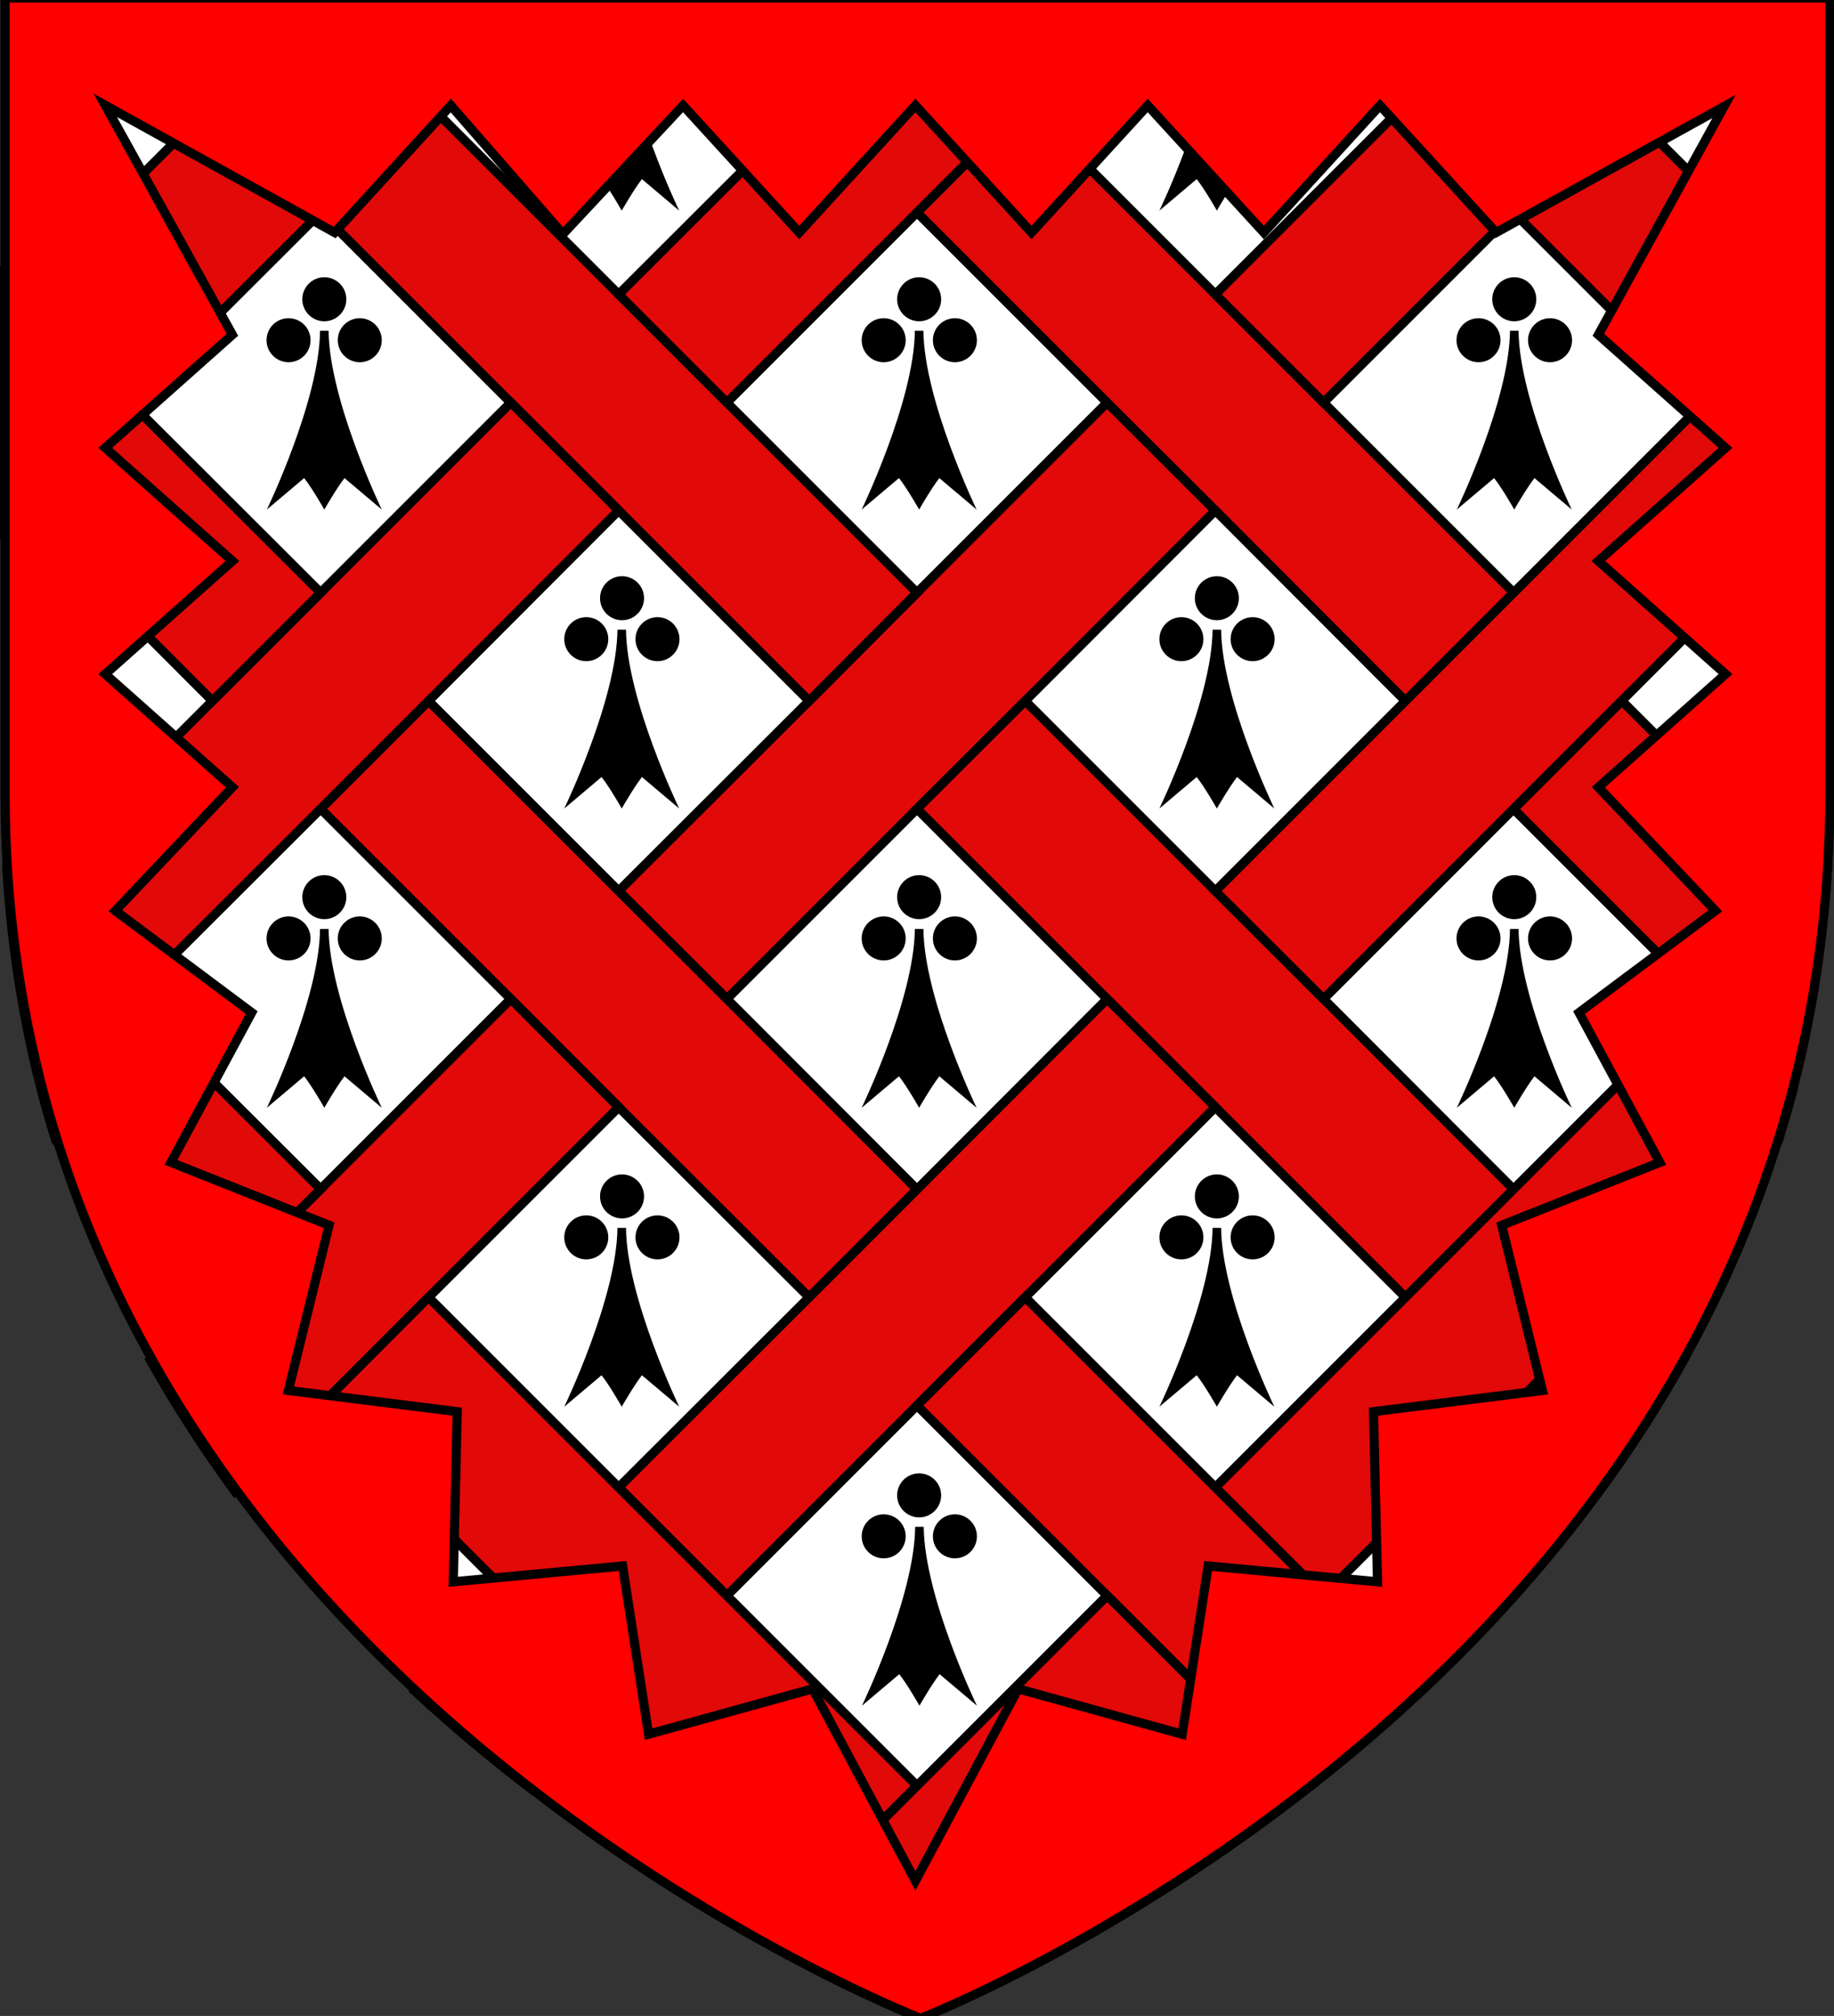 <?xml version="1.0" encoding="UTF-8" standalone="no"?>
<!-- Generator: Adobe Illustrator 19.2.0, SVG Export Plug-In . SVG Version: 6.00 Build 0)  -->

<svg
   version="1.1"
   id="svg2"
   inkscape:export-filename="/Users/olivier/Desktop/Blason Rouge/Blason_Vide_3D.png"
   inkscape:export-xdpi="144"
   inkscape:export-ydpi="144"
   inkscape:output_extension="org.inkscape.output.svg.inkscape"
   inkscape:version="1.2.2 (732a01da63, 2022-12-09)"
   sodipodi:docname="McCulloch of Muil arms.svg"
   sodipodi:version="0.32"
   x="0px"
   y="0px"
   viewBox="0 0 600 659.5"
   style="enable-background:new 0 0 600 659.5;"
   xml:space="preserve"
   xmlns:inkscape="http://www.inkscape.org/namespaces/inkscape"
   xmlns:sodipodi="http://sodipodi.sourceforge.net/DTD/sodipodi-0.dtd"
   xmlns="http://www.w3.org/2000/svg"
   xmlns:svg="http://www.w3.org/2000/svg"><rect x="0" y="0" width="600" height="659.5" fill="#333333" stroke="none"/><defs
   id="defs1825" />
<style
   type="text/css"
   id="style1545">
	.st0{fill:#FFFFFF;}
	.st1{fill:#E20909;stroke:#000000;stroke-width:3;stroke-miterlimit:10;}
	.st2{display:none;opacity:0.5;fill:#FFFFFF;}
	.st3{fill:url(#path2875_4_);stroke:#000000;stroke-width:3;}
</style>
<g
   id="g1748">
	<path
   id="path2875_1_"
   class="st0"
   d="M300,657.9c0,0,298.5-112.3,298.5-397.8V1.5H1.5v258.6C1.5,545.6,300,657.9,300,657.9z" />
	<g
   id="g1746">
		<path
   d="M396.7,10.4c-0.2,22.9-17.4,58.5-17.4,58.5l12.2-10.3c2.7,3.4,6.6,10.3,6.6,10.3c0,0,3.9-6.8,6.6-10.3l0,0h0l0,0L417,68.9    c0,0-17.2-35.6-17.4-58.5H396.7z"
   id="path1548" />
		<polygon
   points="404.8,58.6 404.8,58.6 404.8,58.6   "
   id="polygon1550" />
		<path
   d="M398.1,7.2c3.5,0,6.3-2.4,7-5.7h-14C391.8,4.8,394.7,7.2,398.1,7.2z"
   id="path1552" />
		<circle
   cx="386.5"
   cy="13.5"
   r="7.2"
   id="circle1554" />
		<circle
   cx="409.8"
   cy="13.5"
   r="7.2"
   id="circle1556" />
		<path
   d="M202,10.4c-0.2,22.9-17.4,58.5-17.4,58.5l12.2-10.3c2.7,3.4,6.6,10.3,6.6,10.3c0,0,3.9-6.8,6.6-10.3l0,0h0v0l12.2,10.3    c0,0-17.2-35.6-17.4-58.5H202z"
   id="path1558" />
		<polygon
   points="210.1,58.6 210.1,58.6 210.1,58.6   "
   id="polygon1560" />
		<path
   d="M203.5,7.2c3.5,0,6.3-2.4,7-5.7h-14C197.1,4.8,200,7.2,203.5,7.2z"
   id="path1562" />
		<circle
   cx="191.8"
   cy="13.5"
   r="7.2"
   id="circle1564" />
		<circle
   cx="215.1"
   cy="13.5"
   r="7.2"
   id="circle1566" />
		<path
   d="M8.8,68.9c0,0,3.9-6.8,6.6-10.3l0,0h0v0l12.2,10.3c0,0-17.2-35.6-17.4-58.5H7.4c-0.1,8.8-2.7,19.6-5.9,29.4v19.4l0.7-0.6    C4.9,62.1,8.8,68.9,8.8,68.9z"
   id="path1568" />
		<polygon
   points="15.4,58.6 15.4,58.6 15.4,58.6   "
   id="polygon1570" />
		<path
   d="M8.8,7.2c3.5,0,6.3-2.4,7-5.7h-14C2.5,4.8,5.3,7.2,8.8,7.2z"
   id="path1572" />
		<path
   d="M4.3,13.5c0-2.3-1.1-4.4-2.8-5.7v11.3C3.2,17.8,4.3,15.8,4.3,13.5z"
   id="path1574" />
		<circle
   cx="20.5"
   cy="13.5"
   r="7.2"
   id="circle1576" />
		<path
   d="M591.4,10.4C591.1,33.3,574,68.9,574,68.9l12.2-10.3c2.7,3.4,6.6,10.3,6.6,10.3c0,0,3.1-5.4,5.7-9V34.6    c-2.4-8.3-4.2-16.9-4.3-24.2H591.4z"
   id="path1578" />
		<path
   d="M592.8,7.2c2.3,0,4.4-1.1,5.7-2.8V1.5h-12.7C586.5,4.8,589.3,7.2,592.8,7.2z"
   id="path1580" />
		<circle
   cx="581.1"
   cy="13.5"
   r="7.2"
   id="circle1582" />
		<path
   d="M598.5,17.4V9.5c-0.8,1.1-1.2,2.5-1.2,4C597.3,14.9,597.7,16.3,598.5,17.4z"
   id="path1584" />
		<polygon
   points="404.8,254.3 404.8,254.3 404.8,254.3   "
   id="polygon1586" />
		<path
   d="M396.7,206c-0.2,22.9-17.4,58.5-17.4,58.5l12.2-10.3c2.7,3.4,6.6,10.3,6.6,10.3c0,0,3.9-6.8,6.6-10.3l0,0h0l0,0l12.2,10.3    c0,0-17.2-35.6-17.4-58.5H396.7z"
   id="path1588" />
		<circle
   cx="398.1"
   cy="195.7"
   r="7.2"
   id="circle1590" />
		<circle
   cx="386.5"
   cy="209.1"
   r="7.2"
   id="circle1592" />
		<circle
   cx="409.8"
   cy="209.1"
   r="7.2"
   id="circle1594" />
		<path
   d="M202,206c-0.2,22.9-17.4,58.5-17.4,58.5l12.2-10.3c2.7,3.4,6.6,10.3,6.6,10.3c0,0,3.9-6.8,6.6-10.3l0,0h0v0l12.2,10.3    c0,0-17.2-35.6-17.4-58.5H202z"
   id="path1596" />
		<polygon
   points="210.1,254.3 210.1,254.3 210.1,254.3   "
   id="polygon1598" />
		<circle
   cx="203.5"
   cy="195.7"
   r="7.2"
   id="circle1600" />
		<circle
   cx="191.8"
   cy="209.1"
   r="7.2"
   id="circle1602" />
		<circle
   cx="215.1"
   cy="209.1"
   r="7.2"
   id="circle1604" />
		<path
   d="M8.8,264.5c0,0,3.9-6.8,6.6-10.3l0,0h0v0l12.2,10.3c0,0-17.2-35.6-17.4-58.5H7.4c-0.1,8.8-2.7,19.6-5.9,29.4v19.4l0.7-0.6    C4.9,257.7,8.8,264.5,8.8,264.5z"
   id="path1606" />
		<polygon
   points="15.4,254.3 15.4,254.3 15.4,254.3   "
   id="polygon1608" />
		<circle
   cx="8.8"
   cy="195.7"
   r="7.2"
   id="circle1610" />
		<path
   d="M4.3,209.1c0-2.3-1.1-4.4-2.8-5.7v11.3C3.2,213.5,4.3,211.4,4.3,209.1z"
   id="path1612" />
		<circle
   cx="20.5"
   cy="209.1"
   r="7.2"
   id="circle1614" />
		<path
   d="M591.4,206c-0.2,22.9-17.4,58.5-17.4,58.5l12.2-10.3c2.7,3.4,6.6,10.3,6.6,10.3c0,0,3.1-5.4,5.7-9v-25.3    c-2.4-8.3-4.2-16.9-4.3-24.2H591.4z"
   id="path1616" />
		<path
   d="M592.8,188.5c-4,0-7.2,3.2-7.2,7.2c0,4,3.2,7.2,7.2,7.2c2.3,0,4.4-1.1,5.7-2.8v-8.7C597.2,189.7,595.1,188.5,592.8,188.5z    "
   id="path1618" />
		<circle
   cx="581.1"
   cy="209.1"
   r="7.2"
   id="circle1620" />
		<path
   d="M598.5,213.1v-7.9c-0.8,1.1-1.2,2.5-1.2,4C597.3,210.6,597.7,212,598.5,213.1z"
   id="path1622" />
		<path
   d="M494,108.2c-0.2,22.9-17.4,58.5-17.4,58.5l12.2-10.3c2.7,3.4,6.6,10.3,6.6,10.3c0,0,3.9-6.8,6.6-10.3l0,0h0l0,0l12.2,10.3    c0,0-17.2-35.6-17.4-58.5H494z"
   id="path1624" />
		<polygon
   points="502,156.5 502,156.5 502,156.5   "
   id="polygon1626" />
		<circle
   cx="495.4"
   cy="97.9"
   r="7.2"
   id="circle1628" />
		<circle
   cx="483.7"
   cy="111.3"
   r="7.2"
   id="circle1630" />
		<circle
   cx="507.1"
   cy="111.3"
   r="7.2"
   id="circle1632" />
		<path
   d="M299.3,108.2c-0.2,22.9-17.4,58.5-17.4,58.5l12.2-10.3c2.7,3.4,6.6,10.3,6.6,10.3c0,0,3.9-6.8,6.6-10.3l0,0h0l0,0    l12.2,10.3c0,0-17.2-35.6-17.4-58.5H299.3z"
   id="path1634" />
		<polygon
   points="307.4,156.5 307.4,156.5 307.4,156.5   "
   id="polygon1636" />
		<circle
   cx="300.7"
   cy="97.9"
   r="7.2"
   id="circle1638" />
		<circle
   cx="289.1"
   cy="111.3"
   r="7.2"
   id="circle1640" />
		<circle
   cx="312.4"
   cy="111.3"
   r="7.2"
   id="circle1642" />
		<polygon
   points="112.7,156.5 112.7,156.5 112.7,156.5   "
   id="polygon1644" />
		<path
   d="M104.7,108.2c-0.2,22.9-17.4,58.5-17.4,58.5l12.2-10.3c2.7,3.4,6.6,10.3,6.6,10.3c0,0,3.9-6.8,6.6-10.3l0,0h0v0l12.2,10.3    c0,0-17.2-35.6-17.4-58.5H104.7z"
   id="path1646" />
		<circle
   cx="106.1"
   cy="97.9"
   r="7.2"
   id="circle1648" />
		<circle
   cx="94.4"
   cy="111.3"
   r="7.2"
   id="circle1650" />
		<circle
   cx="117.7"
   cy="111.3"
   r="7.2"
   id="circle1652" />
		<path
   d="M494,303.9c-0.2,22.9-17.4,58.5-17.4,58.5l12.2-10.3c2.7,3.4,6.6,10.3,6.6,10.3c0,0,3.9-6.8,6.6-10.3l0,0h0l0,0l12.2,10.3    c0,0-17.2-35.6-17.4-58.5H494z"
   id="path1654" />
		<polygon
   points="502,352.1 502,352.1 502,352.1   "
   id="polygon1656" />
		<circle
   cx="495.4"
   cy="293.5"
   r="7.2"
   id="circle1658" />
		<circle
   cx="483.7"
   cy="307"
   r="7.2"
   id="circle1660" />
		<circle
   cx="507.1"
   cy="307"
   r="7.2"
   id="circle1662" />
		<polygon
   points="307.4,352.1 307.4,352.1 307.4,352.1   "
   id="polygon1664" />
		<path
   d="M299.3,303.9c-0.2,22.9-17.4,58.5-17.4,58.5l12.2-10.3c2.7,3.4,6.6,10.3,6.6,10.3c0,0,3.9-6.8,6.6-10.3l0,0h0l0,0    l12.2,10.3c0,0-17.2-35.6-17.4-58.5H299.3z"
   id="path1666" />
		<circle
   cx="300.7"
   cy="293.5"
   r="7.2"
   id="circle1668" />
		<circle
   cx="289.1"
   cy="307"
   r="7.2"
   id="circle1670" />
		<circle
   cx="312.4"
   cy="307"
   r="7.2"
   id="circle1672" />
		<path
   d="M104.7,303.9c-0.2,22.9-17.4,58.5-17.4,58.5l12.2-10.3c2.7,3.4,6.6,10.3,6.6,10.3c0,0,3.9-6.8,6.6-10.3l0,0h0v0l12.2,10.3    c0,0-17.2-35.6-17.4-58.5H104.7z"
   id="path1674" />
		<polygon
   points="112.7,352.1 112.7,352.1 112.7,352.1   "
   id="polygon1676" />
		<circle
   cx="106.1"
   cy="293.5"
   r="7.2"
   id="circle1678" />
		<circle
   cx="94.4"
   cy="307"
   r="7.2"
   id="circle1680" />
		<circle
   cx="117.7"
   cy="307"
   r="7.2"
   id="circle1682" />
		<path
   d="M494,499.5c-0.1,9-2.8,19.8-6,29.8c3.8-4,7.6-8.2,11.3-12.4c-1.4-6.1-2.4-12.1-2.5-17.4H494z"
   id="path1684" />
		<circle
   cx="495.4"
   cy="489.2"
   r="7.2"
   id="circle1686" />
		<circle
   cx="483.7"
   cy="502.6"
   r="7.2"
   id="circle1688" />
		<path
   d="M507.1,495.5c-4,0-7.2,3.2-7.2,7.2c0,3.4,2.4,6.3,5.7,7c2.7-3.2,5.4-6.5,8.1-9.8C512.5,497.2,510,495.5,507.1,495.5z"
   id="path1690" />
		<polygon
   points="307.4,547.8 307.4,547.8 307.4,547.8   "
   id="polygon1692" />
		<path
   d="M302.2,499.5h-2.8c-0.2,22.9-17.4,58.5-17.4,58.5l12.2-10.3c2.7,3.4,6.6,10.3,6.6,10.3c0,0,3.9-6.8,6.6-10.3l0,0h0l0,0    l12.2,10.3C319.6,558,302.4,522.5,302.2,499.5z"
   id="path1694" />
		<circle
   cx="300.7"
   cy="489.2"
   r="7.2"
   id="circle1696" />
		<circle
   cx="289.1"
   cy="502.6"
   r="7.2"
   id="circle1698" />
		<circle
   cx="312.4"
   cy="502.6"
   r="7.2"
   id="circle1700" />
		<path
   d="M104.7,499.5c-0.1,5.7-1.2,12.2-2.8,18.7c4.1,4.6,8.2,9.1,12.4,13.4c-3.6-10.5-6.7-22.5-6.8-32.1H104.7z"
   id="path1702" />
		<circle
   cx="106.1"
   cy="489.2"
   r="7.2"
   id="circle1704" />
		<path
   d="M101.6,502.6c0-4-3.2-7.2-7.2-7.2c-3.4,0-6.3,2.4-7,5.6c2.4,2.9,4.7,5.8,7.1,8.7C98.4,509.7,101.6,506.5,101.6,502.6z"
   id="path1706" />
		<circle
   cx="117.7"
   cy="502.6"
   r="7.2"
   id="circle1708" />
		<path
   d="M396.7,401.7c-0.2,22.9-17.4,58.5-17.4,58.5l12.2-10.3c2.7,3.4,6.6,10.3,6.6,10.3c0,0,3.9-6.8,6.6-10.3l0,0h0l0,0    l12.2,10.3c0,0-17.2-35.6-17.4-58.5H396.7z"
   id="path1710" />
		<polygon
   points="404.8,450 404.8,450 404.8,450   "
   id="polygon1712" />
		<circle
   cx="398.1"
   cy="391.4"
   r="7.2"
   id="circle1714" />
		<circle
   cx="386.5"
   cy="404.8"
   r="7.2"
   id="circle1716" />
		<circle
   cx="409.8"
   cy="404.8"
   r="7.2"
   id="circle1718" />
		<polygon
   points="210.1,450 210.1,450 210.1,450   "
   id="polygon1720" />
		<path
   d="M202,401.7c-0.2,22.9-17.4,58.5-17.4,58.5l12.2-10.3c2.7,3.4,6.6,10.3,6.6,10.3c0,0,3.9-6.8,6.6-10.3l0,0h0v0l12.2,10.3    c0,0-17.2-35.6-17.4-58.5H202z"
   id="path1722" />
		<circle
   cx="203.5"
   cy="391.4"
   r="7.2"
   id="circle1724" />
		<circle
   cx="191.8"
   cy="404.8"
   r="7.2"
   id="circle1726" />
		<circle
   cx="215.1"
   cy="404.8"
   r="7.2"
   id="circle1728" />
		<path
   d="M396.7,597.4c0,2.8-0.3,5.8-0.8,9c1.4-0.9,2.7-1.8,4.1-2.7c-0.3-2.1-0.4-4.2-0.4-6.2H396.7z"
   id="path1730" />
		<circle
   cx="398.1"
   cy="587"
   r="7.2"
   id="circle1732" />
		<circle
   cx="386.5"
   cy="600.5"
   r="7.2"
   id="circle1734" />
		<path
   d="M402.6,600.5c0,0.4,0,0.8,0.1,1.2c3.5-2.4,7-4.9,10.6-7.5c-1-0.6-2.3-0.9-3.5-0.9C405.8,593.3,402.6,596.5,402.6,600.5z"
   id="path1736" />
		<path
   d="M202,597.4c0,2.3-0.2,4.7-0.6,7.2c1.5,1,2.9,2,4.4,2.9c-0.6-3.5-1-7-1-10.2H202z"
   id="path1738" />
		<circle
   cx="203.5"
   cy="587"
   r="7.2"
   id="circle1740" />
		<path
   d="M191.8,593.3c-1.7,0-3.2,0.6-4.4,1.5c3.8,2.7,7.5,5.3,11.2,7.9c0.2-0.7,0.3-1.4,0.3-2.2    C199,596.5,195.8,593.3,191.8,593.3z"
   id="path1742" />
		<circle
   cx="215.1"
   cy="600.5"
   r="7.2"
   id="circle1744" />
	</g>
</g>
<sodipodi:namedview
   bordercolor="#666666"
   borderopacity="1.0"
   gridtolerance="10.0"
   guidetolerance="10.0"
   height="660px"
   id="base"
   inkscape:current-layer="svg2"
   inkscape:cx="477.11206"
   inkscape:cy="354.95293"
   inkscape:guide-bbox="true"
   inkscape:pageopacity="0.0"
   inkscape:pageshadow="2"
   inkscape:window-height="1017"
   inkscape:window-maximized="1"
   inkscape:window-width="1920"
   inkscape:window-x="-8"
   inkscape:window-y="-8"
   inkscape:zoom="0.86772068"
   objecttolerance="10.0"
   pagecolor="#ffffff"
   showgrid="false"
   showguides="true"
   inkscape:showpageshadow="2"
   inkscape:pagecheckerboard="0"
   inkscape:deskcolor="#d1d1d1">
	</sodipodi:namedview>
<desc
   id="desc4">SVG coat of arms</desc>
<g
   id="g9370"
   transform="matrix(0.607,0,0,0.694,-525.206,251.961)">
</g>
<g
   id="g1811">
	<polygon
   class="st1"
   points="101.6,2 37.4,2 69.5,34.1  "
   id="polygon1753" />
	<path
   class="st1"
   d="M495.2,459.8l28,28c9.9-13.4,19.2-27.8,27.7-43l-20.4-20.4L495.2,459.8z"
   id="path1755" />
	<path
   class="st1"
   d="M300,654.9l2.5,2.5c6.3-2.5,23.9-10,47.7-23l-14.9-14.9L300,654.9z"
   id="path1757" />
	<polygon
   class="st1"
   points="232.6,2 264.7,34.1 296.8,2  "
   id="polygon1759" />
	<polygon
   class="st1"
   points="491.9,2 427.7,2 459.8,34.1  "
   id="polygon1761" />
	<polygon
   class="st1"
   points="362.2,131.7 300,193.9 264.7,229.3 202.4,291.5 237.8,326.8 300,264.6 335.4,229.3 397.6,167  "
   id="polygon1763" />
	<polygon
   class="st1"
   points="237.8,326.8 202.4,291.5 140.2,229.3 104.9,264.6 167.1,326.8 202.4,362.2 264.7,424.4 300,389.1  "
   id="polygon1765" />
	<path
   class="st1"
   d="M167.1,326.8L104.9,389l-35.4,35.4l-20.4,20.4c8.5,15.2,17.8,29.5,27.7,43l28-28l35.4-35.4l62.2-62.2   L167.1,326.8z"
   id="path1767" />
	<polygon
   class="st1"
   points="433,131.7 397.6,96.3 335.4,34.1 300,69.5 362.2,131.7 397.6,167 459.8,229.3 495.2,193.9  "
   id="polygon1769" />
	<polygon
   class="st1"
   points="498.4,2 491.9,2 459.8,34.1 397.6,96.3 433,131.7 495.2,69.5 530.5,34.1 562.6,2  "
   id="polygon1771" />
	<polygon
   class="st1"
   points="237.8,131.7 202.4,96.3 140.2,34.1 104.9,69.5 167.1,131.7 202.4,167 264.7,229.3 300,193.9  "
   id="polygon1773" />
	<polygon
   class="st1"
   points="167.1,131.7 104.9,193.9 69.5,229.3 7.3,291.5 42.6,326.8 104.9,264.6 140.2,229.3 202.4,167  "
   id="polygon1775" />
	<path
   class="st1"
   d="M42.6,326.8L7.3,291.5l-4.9-4.9c0.2,3.1,0.4,6.1,0.7,9.1C5,316.9,8.5,337,13.4,356.1   c1.5,5.8,3.1,11.5,4.9,17.1l51.2,51.2l35.4-35.4L42.6,326.8z"
   id="path1777" />
	<polygon
   class="st1"
   points="303.3,2 296.8,2 264.7,34.1 202.4,96.3 237.8,131.7 300,69.5 335.4,34.1 367.5,2  "
   id="polygon1779" />
	<polygon
   class="st1"
   points="1.5,161.3 1.5,172.8 7.3,167  "
   id="polygon1781" />
	<polygon
   class="st1"
   points="108.1,2 101.6,2 69.5,34.1 7.3,96.3 42.6,131.7 104.9,69.5 140.2,34.1 172.3,2  "
   id="polygon1783" />
	<polygon
   class="st1"
   points="42.6,131.7 7.3,96.3 1.5,90.6 1.5,102.1 1.5,161.3 7.3,167 69.5,229.3 104.9,193.9  "
   id="polygon1785" />
	<polygon
   class="st1"
   points="598.5,102.1 598.5,90.6 592.8,96.3  "
   id="polygon1787" />
	<path
   class="st1"
   d="M167.1,522l-31.3,31.3c12.8,11.8,25.7,22.6,38.5,32.3l28.2-28.2L167.1,522z"
   id="path1789" />
	<polygon
   class="st1"
   points="433,326.8 397.6,291.5 335.4,229.3 300,264.6 362.2,326.8 397.6,362.2 459.8,424.4 495.2,389.1  "
   id="polygon1791" />
	<polygon
   class="st1"
   points="362.2,326.8 300,389.1 264.7,424.4 202.4,486.6 237.8,522 300,459.8 335.4,424.4 397.6,362.2  "
   id="polygon1793" />
	<polygon
   class="st1"
   points="237.8,522 202.4,486.6 140.2,424.4 104.9,459.8 167.1,522 202.4,557.4 264.7,619.5 300,584.2  "
   id="polygon1795" />
	<polygon
   class="st1"
   points="557.4,131.7 495.2,193.9 459.8,229.3 397.6,291.5 433,326.8 495.2,264.6 530.5,229.3 592.8,167  "
   id="polygon1797" />
	<polygon
   class="st1"
   points="592.8,96.3 530.5,34.1 495.2,69.5 557.4,131.7 592.8,167 598.5,172.8 598.5,161.3 598.5,102.1  "
   id="polygon1799" />
	<path
   class="st1"
   d="M597,295.7c0.3-3,0.5-6.1,0.7-9.1l-4.9,4.9L597,295.7z"
   id="path1801" />
	<path
   class="st1"
   d="M557.4,326.8L495.2,389l-35.4,35.4l-62.2,62.2L433,522l62.2-62.2l35.4-35.4l51.2-51.2   c1.7-5.6,3.4-11.3,4.9-17.1L557.4,326.8z"
   id="path1803" />
	<path
   class="st1"
   d="M433,522l-35.4-35.4l-62.2-62.2L300,459.8l62.2,62.2l35.4,35.4l28.2,28.2c12.7-9.7,25.7-20.4,38.5-32.3   L433,522z"
   id="path1805" />
	<path
   class="st1"
   d="M362.2,522L300,584.2l-35.4,35.4l-14.8,14.9c23.8,13,41.5,20.4,47.7,23l2.5-2.5l35.4-35.4l62.2-62.2L362.2,522   z"
   id="path1807" />
	<path
   class="st1"
   d="M592.8,291.5l-62.2-62.2l-35.4,35.4l62.2,62.2l29.2,29.2c4.9-19.1,8.5-39.2,10.3-60.4L592.8,291.5z"
   id="path1809" />
</g>
<path
   id="path2875_2_"
   class="st2"
   d="M298.1,659.4c0,0,298.5-112.3,298.5-397.8V3h-597v258.6C-0.4,547.1,298.1,659.4,298.1,659.4z" />
<radialGradient
   id="path2875_4_"
   cx="-79.003"
   cy="-84.884"
   r="299.822"
   gradientTransform="matrix(1.353,0,0,1.349,801.283,538.954)"
   gradientUnits="userSpaceOnUse">
	<stop
   offset="0"
   style="stop-color:#FFFFFF;stop-opacity:0.314"
   id="stop1814" />
	<stop
   offset="0.19"
   style="stop-color:#FFFFFF;stop-opacity:0.251"
   id="stop1816" />
	<stop
   offset="0.6"
   style="stop-color:#6B6B6B;stop-opacity:0.126"
   id="stop1818" />
	<stop
   offset="1"
   style="stop-color:#000000;stop-opacity:0.126"
   id="stop1820" />
</radialGradient>
<path
   id="path2875_3_"
   class="st3"
   d="m 1.657,259.338 c 0,285.495 299.529,400.95 299.529,400.95 0,0 297.471,-115.455 297.471,-400.95 l -2e-5,-260 H 1.657 Z m 32.756,-224.9 75.062,41.631 38,-41.569 36.694,42.068 39.306,-42.068 38,41.569 38,-41.569 38,41.569 38,-41.569 38,41.569 38,-41.569 38,41.569 74.546,-41.246 -41.109,74.689 41.594,37.006 -41.594,37.006 41.594,37.006 -41.594,37.006 38.281,40.413 -44.594,33.318 26.406,49.008 -51.719,20.566 13.312,54.04 -55.25,6.939 1.312,55.665 -55.406,-5.188 -8.5,55.04 -53.656,-14.846 -33.625,62.854 -33.625,-62.854 -53.656,14.846 -8.5,-55.04 -55.406,5.188 1.312,-55.665 -55.25,-6.939 13.312,-54.04 -51.719,-20.566 26.406,-49.008 -44.594,-33.318 38.281,-40.413 -41.594,-37.006 41.594,-37.006 -41.594,-37.006 41.594,-37.006 z"
   style="fill:#ff0000"
   sodipodi:nodetypes="scsccsccccccccccccccccccccccccccccccccccccccccccccc" />
</svg>
